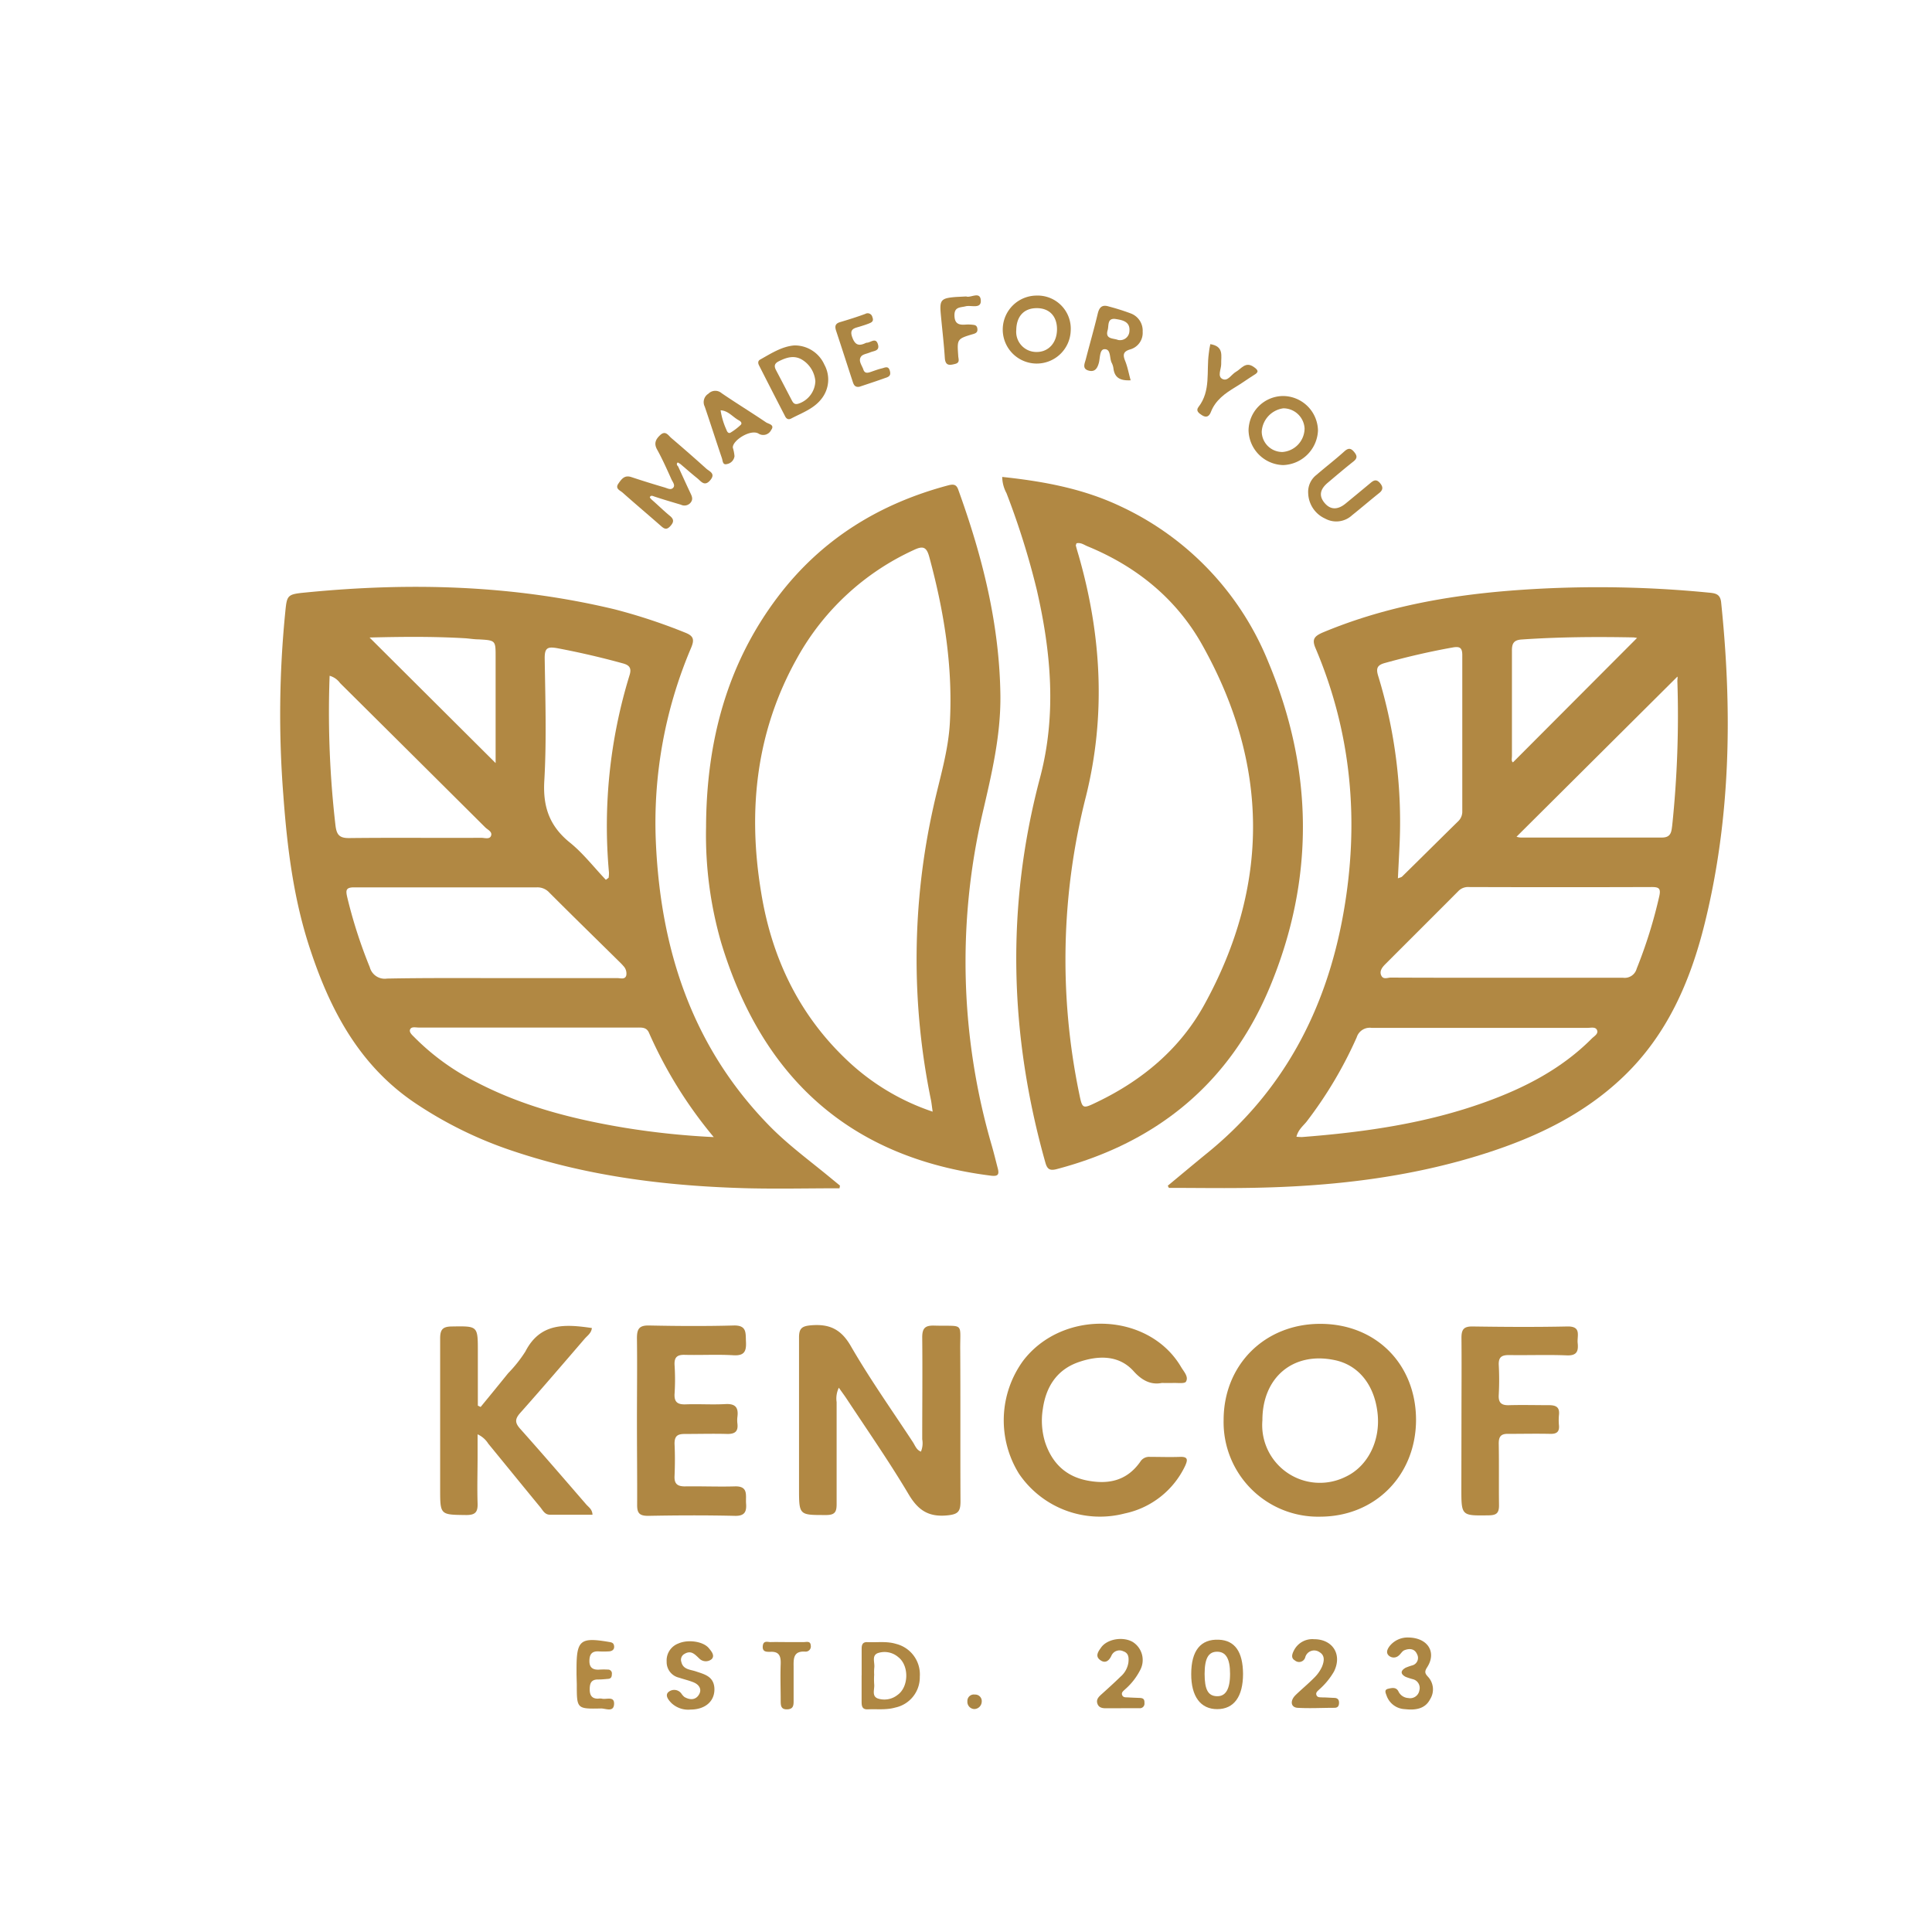 <svg xmlns="http://www.w3.org/2000/svg" id="Layer_1" data-name="Layer 1" viewBox="0 0 375.12 375.12"><defs><style>.cls-1{fill:#b18843;}.cls-2{fill:#af8743;}.cls-3{fill:#b28943;}.cls-4{fill:#ad8643;}.cls-5{fill:#aa8543;}.cls-6{fill:#ac8643;}</style></defs><path class="cls-1" d="M226.74,230.22c2.41-2,4.8-4,7.24-6,15.1-12.1,23.51-28.07,26.85-46.85,3.14-17.65,1.65-34.9-5.4-51.51-.71-1.65-.32-2.28,1.27-3,11.66-4.9,23.92-7.17,36.43-8.17a219.13,219.13,0,0,1,38.59.37c1.28.12,2.29.22,2.46,1.9,2.17,20.91,1.89,41.73-3.17,62.25-2.77,11.24-7.28,21.73-15.91,29.93-7.54,7.18-16.67,11.58-26.46,14.73-14.95,4.82-30.38,6.53-46,6.77-5.23.09-10.46,0-15.69,0Zm65.7-40.38c7.56,0,15.12,0,22.68,0a2.41,2.41,0,0,0,2.66-1.76A92.58,92.58,0,0,0,322.17,174c.34-1.54-.11-1.77-1.47-1.77q-17.74.06-35.47,0a2.63,2.63,0,0,0-2,.71c-4.75,4.78-9.52,9.52-14.28,14.29-.59.59-1.16,1.34-.76,2.18s1.21.4,1.84.4C277.48,189.85,285,189.84,292.44,189.84Zm-40.72,30.87a10.14,10.14,0,0,0,1.09.06c12.05-.93,24-2.63,35.41-6.73,7.76-2.78,15-6.51,20.87-12.42.46-.45,1.27-.88,1-1.59s-1.18-.46-1.8-.46c-14,0-28,0-42,0a2.65,2.65,0,0,0-2.87,1.84,80.4,80.4,0,0,1-9.74,16.38C253,218.63,252.07,219.33,251.72,220.71Zm42.73-58.25a3.05,3.05,0,0,0,.81.16c9.14,0,18.28,0,27.42,0,1.8,0,1.84-1.15,2-2.35a205.28,205.28,0,0,0,1-28.05c0-.35.1-.77,0-.84Zm-23,8.07c.4-.16.64-.19.78-.33,3.63-3.56,7.23-7.15,10.86-10.71a2.59,2.59,0,0,0,.83-2c0-10.1,0-20.2,0-30.29,0-1.5-.54-1.72-1.9-1.48-4.41.79-8.77,1.8-13.1,3-1.48.4-1.8,1-1.33,2.52a96.5,96.5,0,0,1,4.12,33.43C271.62,166.57,271.52,168.48,271.42,170.53Zm46.4-46.66a4.27,4.27,0,0,0-.71-.11c-7.26-.14-14.51-.09-21.75.41-1.53.11-1.84.85-1.83,2.16,0,6.81,0,13.61,0,20.42,0,.48-.16,1.06.2,1.27Z"></path><path class="cls-1" d="M163,230.72c-5.9,0-11.79.13-17.68,0-15.48-.4-30.75-2.23-45.52-7.17A78.22,78.22,0,0,1,80.35,214c-10.5-7.17-16.12-17.66-20-29.3C57,174.79,55.75,164.54,55,154.23a200.57,200.57,0,0,1,.35-35c.37-3.7.28-3.83,4-4.19,20.18-2,40.23-1.47,60,3.27a109.25,109.25,0,0,1,13.63,4.5c1.67.64,1.89,1.33,1.22,2.94a86.6,86.6,0,0,0-6.86,37.69c.91,20.86,7,39.69,21.9,55,3.62,3.73,7.8,6.78,11.78,10.06l2.07,1.7ZM97.2,189.91h4c6.22,0,12.44,0,18.66,0,.61,0,1.51.34,1.74-.53a2.1,2.1,0,0,0-.59-1.85c-.19-.23-.4-.44-.62-.66-4.58-4.52-9.18-9-13.75-13.58a3.1,3.1,0,0,0-2.37-1c-11.84,0-23.68,0-35.52,0-1.62,0-1.63.59-1.34,1.88A94.14,94.14,0,0,0,71.8,187.8,3,3,0,0,0,75.16,190C82.51,189.86,89.85,189.91,97.2,189.91Zm41.38,30.87A85.11,85.11,0,0,1,126,200.51c-.47-1.07-1.38-1-2.27-1H81.27c-.57,0-1.38-.23-1.64.36s.48,1.16.91,1.61a46,46,0,0,0,11.95,8.63c9.06,4.72,18.82,7.2,28.81,8.86A153,153,0,0,0,138.58,220.78ZM64,131.21a190.91,190.91,0,0,0,1.13,29c.22,1.87.75,2.54,2.71,2.51,8.53-.1,17.07,0,25.6-.05.64,0,1.57.33,1.87-.32.39-.85-.63-1.23-1.11-1.72q-14.06-14-28.17-28A3.75,3.75,0,0,0,64,131.21Zm53.64,39.61.53-.39a6.06,6.06,0,0,0,.07-1,99.5,99.5,0,0,1,4-38.35c.41-1.32,0-1.91-1.24-2.26q-6.27-1.73-12.66-2.94c-2-.37-2.61-.15-2.58,2,.12,7.93.38,15.88-.08,23.78-.29,5.1,1.08,8.83,5.05,12C113.26,165.72,115.33,168.41,117.63,170.82Zm-45.85-47,24.44,24.34V127.53c0-3.21,0-3.2-3.32-3.39-.9,0-1.79-.17-2.69-.22C84,123.56,77.85,123.63,71.78,123.78Z"></path><path class="cls-1" d="M194.59,92.6c8,.85,15.71,2.26,23,5.72a56.82,56.82,0,0,1,28.7,30.29c8.72,20.84,9,42,.31,62.93-7.74,18.67-21.87,30.3-41.4,35.45-1.29.34-1.85.1-2.22-1.23-7-24.82-7.69-49.73-1.05-74.74,3.24-12.21,2.16-24.33-.61-36.43a151.19,151.19,0,0,0-5.9-18.84A6.89,6.89,0,0,1,194.59,92.6ZM209,105.49c0,.17-.14.32-.11.44.16.65.36,1.3.55,1.94,4.44,15.48,5.31,31.1,1.4,46.8a128.16,128.16,0,0,0-1.31,57.62c.63,3.05.63,3.06,3.49,1.68,8.81-4.23,16.11-10.35,20.81-18.89,12.79-23.23,12.56-46.67-.34-69.75-5-9-12.79-15.36-22.41-19.29C210.46,105.77,209.83,105.29,209,105.49Z"></path><path class="cls-1" d="M137.09,160.6c.06-16.37,3.95-31.57,14-44.8,8.43-11.1,19.63-18,33-21.56,1.07-.28,1.64-.19,2,.93,4.7,13,8,26.16,8.15,40,.06,7.79-1.73,15.26-3.48,22.78a127.57,127.57,0,0,0,1.84,64.6c.41,1.44.76,2.89,1.14,4.34.3,1.19,0,1.55-1.34,1.38-27.44-3.45-44.4-19.06-52.33-45.09A75.14,75.14,0,0,1,137.09,160.6Zm44,55.25c-.15-1-.21-1.63-.32-2.21a135.56,135.56,0,0,1,.48-57.07c1.19-5.4,2.88-10.69,3.18-16.28.59-11-1.14-21.63-4-32.16-.52-1.91-1.19-2.19-2.92-1.38a49.35,49.35,0,0,0-22.73,21c-8,14.26-9.63,29.61-7,45.49,2,12.43,7.14,23.45,16.36,32.3A44.77,44.77,0,0,0,181.11,215.85Z"></path><path class="cls-1" d="M162.87,269.44a4.8,4.8,0,0,0-.43,2.79c0,6.59,0,13.19,0,19.78,0,1.44-.25,2.13-1.94,2.15-5.36,0-5.36.12-5.36-5.23,0-9.74,0-19.49,0-29.23,0-1.73.51-2.21,2.26-2.37,3.54-.31,5.85.66,7.78,4,3.7,6.41,8,12.48,12.07,18.68.43.65.67,1.5,1.56,1.84a4.24,4.24,0,0,0,.25-2.4c0-6.59.07-13.19,0-19.78,0-1.81.58-2.33,2.31-2.29,6,.17,5-.79,5.07,4.9.06,9.74,0,19.49.05,29.23,0,2-.49,2.52-2.58,2.72-3.63.35-5.65-1-7.48-4.08-3.75-6.31-7.94-12.34-12-18.49C164,271,163.49,270.33,162.87,269.44Z"></path><path class="cls-1" d="M274.94,275.64c0,10.77-7.89,18.81-18.6,18.84a18.35,18.35,0,0,1-18.76-18.76c0-10.73,8-18.7,18.8-18.68S274.9,264.87,274.94,275.64Zm-29.83.12a11.2,11.2,0,0,0,16.1,11c4.34-2,6.86-7,6.26-12.37-.61-5.55-3.75-9.41-8.43-10.33C251.06,262.43,245.1,267.45,245.11,275.76Z"></path><path class="cls-1" d="M93.32,273.18q2.69-3.27,5.35-6.56a25.94,25.94,0,0,0,3.34-4.21c2.9-5.65,7.77-5.31,12.91-4.56-.1,1-.88,1.48-1.43,2.12-4.15,4.82-8.29,9.66-12.52,14.41-1,1.15-1,1.86,0,3,4.34,4.86,8.59,9.8,12.85,14.72.47.54,1.18.94,1.22,2h-8.26c-1,0-1.37-.83-1.87-1.45-3.38-4.1-6.73-8.23-10.1-12.34a4.77,4.77,0,0,0-2.08-1.82v4.18c0,3.07-.1,6.15,0,9.21.07,1.77-.5,2.3-2.27,2.28-5-.06-5,0-5-5.09,0-9.74,0-19.47,0-29.21,0-1.76.54-2.29,2.26-2.31,5.06-.08,5.06-.14,5.06,4.87v10.5Z"></path><path class="cls-1" d="M225.56,268.52c-1.86.36-3.63-.25-5.44-2.27-2.85-3.18-6.83-3.1-10.64-1.8-4.26,1.46-6.39,4.79-7,9.1a14.25,14.25,0,0,0,.43,6.45c1.32,4,3.95,6.64,8.18,7.46s7.75,0,10.31-3.65a2,2,0,0,1,1.87-.94c2,0,3.9.07,5.84,0,1.64-.07,1.48.67,1,1.74a16.78,16.78,0,0,1-11.75,9.25,19,19,0,0,1-20.5-7.7,19.65,19.65,0,0,1,.79-21.95c7.72-10.11,24.43-9.45,30.69,1.24.52.88,1.49,1.86.93,2.81-.25.44-1.66.22-2.55.26C227.17,268.54,226.65,268.52,225.56,268.52Z"></path><path class="cls-2" d="M123.67,275.78c0-5.31.07-10.63,0-15.94,0-1.8.42-2.52,2.35-2.48,5.47.11,10.94.15,16.4,0,2.64-.08,2.33,1.47,2.42,3.16.09,1.84-.3,2.74-2.43,2.62-3.14-.19-6.29,0-9.43-.08-1.61-.05-2.1.55-2,2.08a42.15,42.15,0,0,1,0,5.39c-.13,1.74.61,2.21,2.22,2.14,2.54-.09,5.1.09,7.64-.05,1.93-.11,2.57.65,2.34,2.46a5.46,5.46,0,0,0,0,1.34c.17,1.45-.42,2-1.9,2-2.77-.08-5.54,0-8.31,0-1.42,0-2,.38-2,1.89.1,2.09.09,4.2,0,6.29-.07,1.48.54,2,2,2,3.22-.05,6.45.09,9.66,0,2.77-.11,2.11,1.79,2.23,3.34s-.25,2.43-2.18,2.38c-5.61-.13-11.23-.11-16.84,0-1.74,0-2.15-.58-2.13-2.2C123.73,286.57,123.67,281.18,123.67,275.78Z"></path><path class="cls-3" d="M283.76,275.93c0-5.39.05-10.78,0-16.17,0-1.64.45-2.23,2.15-2.21,6.14.09,12.28.13,18.41,0,2.78-.06,1.87,1.81,2,3.19.17,1.55-.1,2.5-2.09,2.42-3.74-.15-7.48,0-11.23-.06-1.41,0-2.05.37-2,1.89a54.18,54.18,0,0,1,0,5.84c-.1,1.63.61,2.07,2.11,2,2.54-.07,5.09,0,7.63,0,1.41,0,2.12.4,1.95,1.91a10.49,10.49,0,0,0,0,2c.12,1.3-.48,1.69-1.7,1.66-2.7-.06-5.4,0-8.09,0-1.5-.05-1.93.53-1.9,2,.07,4,0,7.93.05,11.9,0,1.47-.49,1.89-1.94,1.92-5.37.08-5.37.13-5.37-5.2Q283.75,282.44,283.76,275.93Z"></path><path class="cls-4" d="M126.52,97c1.16,1,2.3,2.14,3.51,3.13.83.67.86,1.2.14,2s-1.17.59-1.83,0c-2.47-2.17-5-4.3-7.45-6.48-.48-.43-1.51-.75-.83-1.74s1.24-1.71,2.55-1.27c2.13.71,4.27,1.37,6.41,2,.55.16,1.22.57,1.68.07s-.09-1.12-.32-1.62c-.9-2-1.79-4-2.82-5.85-.65-1.2-.19-2,.61-2.75,1.06-1,1.6.08,2.2.58Q133.81,88,137.14,91c.62.55,1.87.94.75,2.25s-1.79.17-2.53-.41c-1.11-.89-2.17-1.83-3.26-2.75-.18-.1-.48-.33-.53-.28-.27.25-.14.52.09.75.81,1.75,1.6,3.51,2.43,5.26.3.63.51,1.19-.05,1.83a1.55,1.55,0,0,1-1.84.34c-1.71-.51-3.41-1-5.11-1.57-.32-.1-.68-.33-.91.09C126.14,96.63,126.4,96.87,126.52,97Z"></path><path class="cls-4" d="M207.89,64.22a6.6,6.6,0,1,1-6.65-6.83A6.43,6.43,0,0,1,207.89,64.22Zm-2.66-.3c0-2.56-1.52-4.12-4-4.09s-3.87,1.65-3.91,4.24a3.91,3.91,0,0,0,3.9,4.27C203.57,68.38,205.23,66.55,205.23,63.92Z"></path><path class="cls-4" d="M249.15,76.89a6.83,6.83,0,0,1,6.75,6.69,7,7,0,0,1-6.77,6.72,6.91,6.91,0,0,1-6.71-6.75A6.76,6.76,0,0,1,249.15,76.89ZM249,87.76a4.63,4.63,0,0,0,4.3-4.58,4.14,4.14,0,0,0-4.12-3.9,4.85,4.85,0,0,0-4.2,4.53A4,4,0,0,0,249,87.76Z"></path><path class="cls-4" d="M219.53,73.84c-1.89.09-3.1-.39-3.34-2.29a3.26,3.26,0,0,0-.32-1.06c-.5-.93-.11-2.71-1.4-2.69-1,0-.85,1.72-1.12,2.68s-.72,1.83-2,1.47-.74-1.38-.53-2.19c.77-3,1.61-5.89,2.32-8.86.31-1.3.89-1.8,2.19-1.38a43.94,43.94,0,0,1,4.26,1.35,3.56,3.56,0,0,1,2.27,3.54,3.33,3.33,0,0,1-2.38,3.42c-1.48.42-1.47,1.12-1,2.29S219.15,72.51,219.53,73.84ZM217.06,66a1.82,1.82,0,0,0,2.23-1.7c.17-1.86-1.33-2.15-2.66-2.36-1.71-.26-1.31,1.32-1.56,2.14C214.52,65.91,216.17,65.64,217.06,66Z"></path><path class="cls-4" d="M154.22,67.07a6.29,6.29,0,0,1,5.84,3.73,6,6,0,0,1-.5,6.56c-1.5,2-3.84,2.79-5.94,3.9-.61.32-1,0-1.24-.55q-2.52-4.87-5-9.76c-.23-.44-.25-.89.24-1.15C149.73,68.62,151.82,67.26,154.22,67.07ZM158.31,74a5.42,5.42,0,0,0-2.61-4.18c-1.53-.89-3-.42-4.46.31-.87.43-1,.93-.55,1.77,1,1.89,2,3.82,3,5.74.29.56.55,1,1.36.73A4.77,4.77,0,0,0,158.31,74Z"></path><path class="cls-2" d="M167.3,325.28c0-1.72,0-3.44,0-5.16,0-.69.14-1.33,1.11-1.28,1.86.09,3.73-.22,5.57.34a6.1,6.1,0,0,1,4.61,6.36,6,6,0,0,1-4.76,6c-1.77.51-3.57.26-5.35.35-1.12.05-1.18-.7-1.19-1.45,0-1.72,0-3.44,0-5.16Zm2.43-.12a13.5,13.5,0,0,0,0,1.8c.13,1-.55,2.34.7,2.82a4.11,4.11,0,0,0,3.84-.69c2.19-1.55,2.28-5.68.14-7.34a4.07,4.07,0,0,0-4-.77c-1.21.49-.52,1.86-.66,2.84A8.55,8.55,0,0,0,169.73,325.16Z"></path><path class="cls-4" d="M241.35,325c0,4.4-1.75,6.84-5,6.85s-5.08-2.47-5.06-6.83c0-4.55,1.85-6.81,5.37-6.65C239.76,318.5,241.32,320.7,241.35,325Zm-7.46,0c0,3.05.67,4.28,2.36,4.34s2.59-1.29,2.58-4.38c0-2.9-.81-4.26-2.51-4.26S233.9,322,233.89,325Z"></path><path class="cls-4" d="M142.29,86.93a7.65,7.65,0,0,1,.32,1.65,1.78,1.78,0,0,1-1.45,1.52c-.89.26-.82-.68-1-1.16-1.13-3.32-2.19-6.66-3.33-10a1.92,1.92,0,0,1,.72-2.5,1.87,1.87,0,0,1,2.56-.1c2.84,1.94,5.77,3.73,8.62,5.66.47.32,1.76.45,1,1.49a1.71,1.71,0,0,1-2.48.68C145.66,83.29,142.16,85.57,142.29,86.93Zm-2.44-7.27.11-.08-.05.07a14.34,14.34,0,0,0,1.15,3.83c.11.34.38.77.8.51a11.57,11.57,0,0,0,1.94-1.48c.37-.35,0-.71-.31-.88C142.28,81,141.39,79.7,139.85,79.66Z"></path><path class="cls-4" d="M254,95.77a4.17,4.17,0,0,1,1.6-3.56c1.81-1.56,3.69-3,5.48-4.62.75-.65,1.23-.57,1.83.15s.68,1.22-.11,1.85c-1.7,1.34-3.35,2.75-5,4.14-1.3,1.1-1.88,2.36-.66,3.87s2.69,1.34,4.1.19q2.44-2,4.84-4c.64-.55,1.17-.81,1.86,0s.57,1.4-.23,2c-1.75,1.4-3.45,2.86-5.2,4.26a4.5,4.5,0,0,1-5.22.64A5.59,5.59,0,0,1,254,95.77Z"></path><path class="cls-4" d="M134.11,331.93a4.74,4.74,0,0,1-3.72-1.24c-.59-.59-1.3-1.48-.65-2.12a1.72,1.72,0,0,1,2.56.26,2.9,2.9,0,0,0,.59.66c1,.58,2.11.65,2.79-.41s.07-2-1.05-2.45c-.9-.36-1.86-.58-2.78-.89a3.1,3.1,0,0,1-2.41-3.12,3.51,3.51,0,0,1,2.28-3.52c1.86-.83,4.8-.41,5.89.89.5.6,1.24,1.44.58,2.14a1.78,1.78,0,0,1-2.3,0c-.91-.84-1.64-1.82-3-1a1.29,1.29,0,0,0-.6,1.55c.34,1.5,1.74,1.47,2.82,1.84,1.65.56,3.39.94,3.59,3.14C138.89,330.17,137.07,331.91,134.11,331.93Z"></path><path class="cls-5" d="M217.63,331.68h-2.92c-.72,0-1.39-.14-1.64-.91s.2-1.26.73-1.74c1.28-1.15,2.56-2.31,3.79-3.51a4.47,4.47,0,0,0,1.5-2.7c.1-.92.09-1.85-1-2.21a1.7,1.7,0,0,0-2.29.85c-.52,1.14-1.31,1.56-2.26.8s-.25-1.67.26-2.39c1.19-1.66,4.25-2.16,6.14-1.06a4.14,4.14,0,0,1,1.5,5.33,12.51,12.51,0,0,1-3,3.87c-.3.3-.77.59-.56,1.11s.72.42,1.15.45c.75.05,1.5.07,2.25.1s.95.29.93,1a.89.89,0,0,1-.95,1c-1.2,0-2.39,0-3.59,0Z"></path><path class="cls-5" d="M255.14,318.27c3.64,0,5.51,3,3.86,6.29a13.94,13.94,0,0,1-2.82,3.44c-.3.31-.77.59-.58,1.11s.72.43,1.15.46c.74,0,1.49.07,2.24.09.6,0,1,.24,1,.93s-.28,1-.91,1c-2.39,0-4.78.14-7.16,0-1.32-.1-1.48-1.39-.36-2.48s2.45-2.18,3.6-3.35a7.08,7.08,0,0,0,1.53-2.17c.4-1,.63-2.15-.5-2.81a1.79,1.79,0,0,0-2.76,1,1.24,1.24,0,0,1-2,.62c-.85-.48-.54-1.29-.17-2A4,4,0,0,1,255.14,318.27Z"></path><path class="cls-6" d="M273.46,317.94c3.8.06,5.5,2.88,3.65,5.76-.51.8-.51,1.16.13,1.84a3.59,3.59,0,0,1,.43,4.39c-1,1.94-2.95,2.14-4.89,1.92a3.92,3.92,0,0,1-3.57-2.66c-.17-.47-.49-1.1.29-1.29s1.55-.35,2,.46a2.25,2.25,0,0,0,1.92,1.33,1.82,1.82,0,0,0,2.17-1.49,1.75,1.75,0,0,0-1.18-2.14,13.66,13.66,0,0,1-1.49-.48c-1.05-.56-1-1.21,0-1.77a10.6,10.6,0,0,1,1.27-.45,1.5,1.5,0,0,0,.95-2.17c-.47-1.11-1.5-1.17-2.48-.77-.44.18-.71.76-1.12,1.06a1.43,1.43,0,0,1-1.86,0c-.63-.56-.33-1.23.09-1.82A4.47,4.47,0,0,1,273.46,317.94Z"></path><path class="cls-6" d="M166.87,75.09c-.89.16-1.12-.41-1.31-1-1.07-3.27-2.12-6.55-3.2-9.81-.28-.83-.27-1.43.73-1.73,1.65-.49,3.28-1,4.91-1.6a.93.93,0,0,1,1.38.62c.35.85-.2,1.06-.77,1.28s-1.13.39-1.71.57c-1,.3-2,.43-1.45,2s1.28,1.83,2.63,1.18a.79.79,0,0,1,.22-.06c.76,0,1.77-1.14,2.18.38.33,1.23-.8,1.19-1.51,1.49s-1.46.36-1.79.83c-.59.82.18,1.69.45,2.51s.87.66,1.48.45,1.41-.51,2.14-.68c.52-.12,1.2-.54,1.49.37s0,1.24-.84,1.49C170.18,74,168.49,74.55,166.87,75.09Z"></path><path class="cls-3" d="M111.94,325.16V324c0-5.53.73-6.14,6.23-5.21.55.09,1,.14,1.07.85s-.48,1-1.14,1a15.3,15.3,0,0,1-1.79,0c-1.35-.09-1.86.51-1.87,1.85s.72,1.78,2,1.68a13.71,13.71,0,0,1,1.57,0,.74.74,0,0,1,.79.86c0,.48-.11.89-.7.94s-1.34.13-2,.12c-1.33,0-1.59.77-1.6,1.89s.39,1.88,1.67,1.83a2.13,2.13,0,0,1,.67,0c.88.23,2.48-.57,2.39,1.07s-1.66.82-2.53.84c-4.71.1-4.71.06-4.71-4.66Z"></path><path class="cls-6" d="M235,66.82c2.7.44,2.06,2.29,2.11,3.88,0,1-.79,2.38.25,2.89s1.72-.89,2.6-1.39c1.08-.6,1.86-2.09,3.49-.94.9.63,1,1,0,1.57-1.21.76-2.36,1.6-3.58,2.33-2,1.21-3.88,2.53-4.77,4.85-.32.81-.85,1.18-1.74.6-.63-.41-1.22-.86-.66-1.59,2.43-3.14,1.52-6.88,2-10.38C234.76,68.05,234.85,67.46,235,66.82Z"></path><path class="cls-4" d="M187.6,57.56c.85.34,2.69-1.07,2.83.72s-1.88.92-2.93,1.19-2.23.07-2.18,1.83,1.08,1.82,2.38,1.71a7.42,7.42,0,0,1,1.33.07c.54.05.74.39.75.91s-.3.71-.79.86c-3.18.93-3.17,1-2.94,4.19,0,.61.43,1.36-.6,1.62s-1.88.43-2-1.13c-.18-2.83-.52-5.65-.78-8.47s0-3.17,2.95-3.4Z"></path><path class="cls-6" d="M152.94,318.83c1,0,2.09,0,3.13,0,.52,0,1.3-.28,1.35.68a1,1,0,0,1-1.07,1.17c-2.24-.15-2.29,1.26-2.26,2.88,0,2.23,0,4.47,0,6.7,0,.87-.06,1.6-1.28,1.63s-1.22-.82-1.23-1.63c0-2.38-.09-4.77,0-7.15.05-1.51-.25-2.48-2-2.39-.69,0-1.59.07-1.48-1.11s1-.76,1.54-.78C150.7,318.8,151.82,318.83,152.94,318.83Z"></path><path class="cls-5" d="M189.15,331.83a1.4,1.4,0,0,1-1.32-1.51,1.25,1.25,0,0,1,1.45-1.3,1.27,1.27,0,0,1,1.33,1.44A1.47,1.47,0,0,1,189.15,331.83Z"></path></svg>